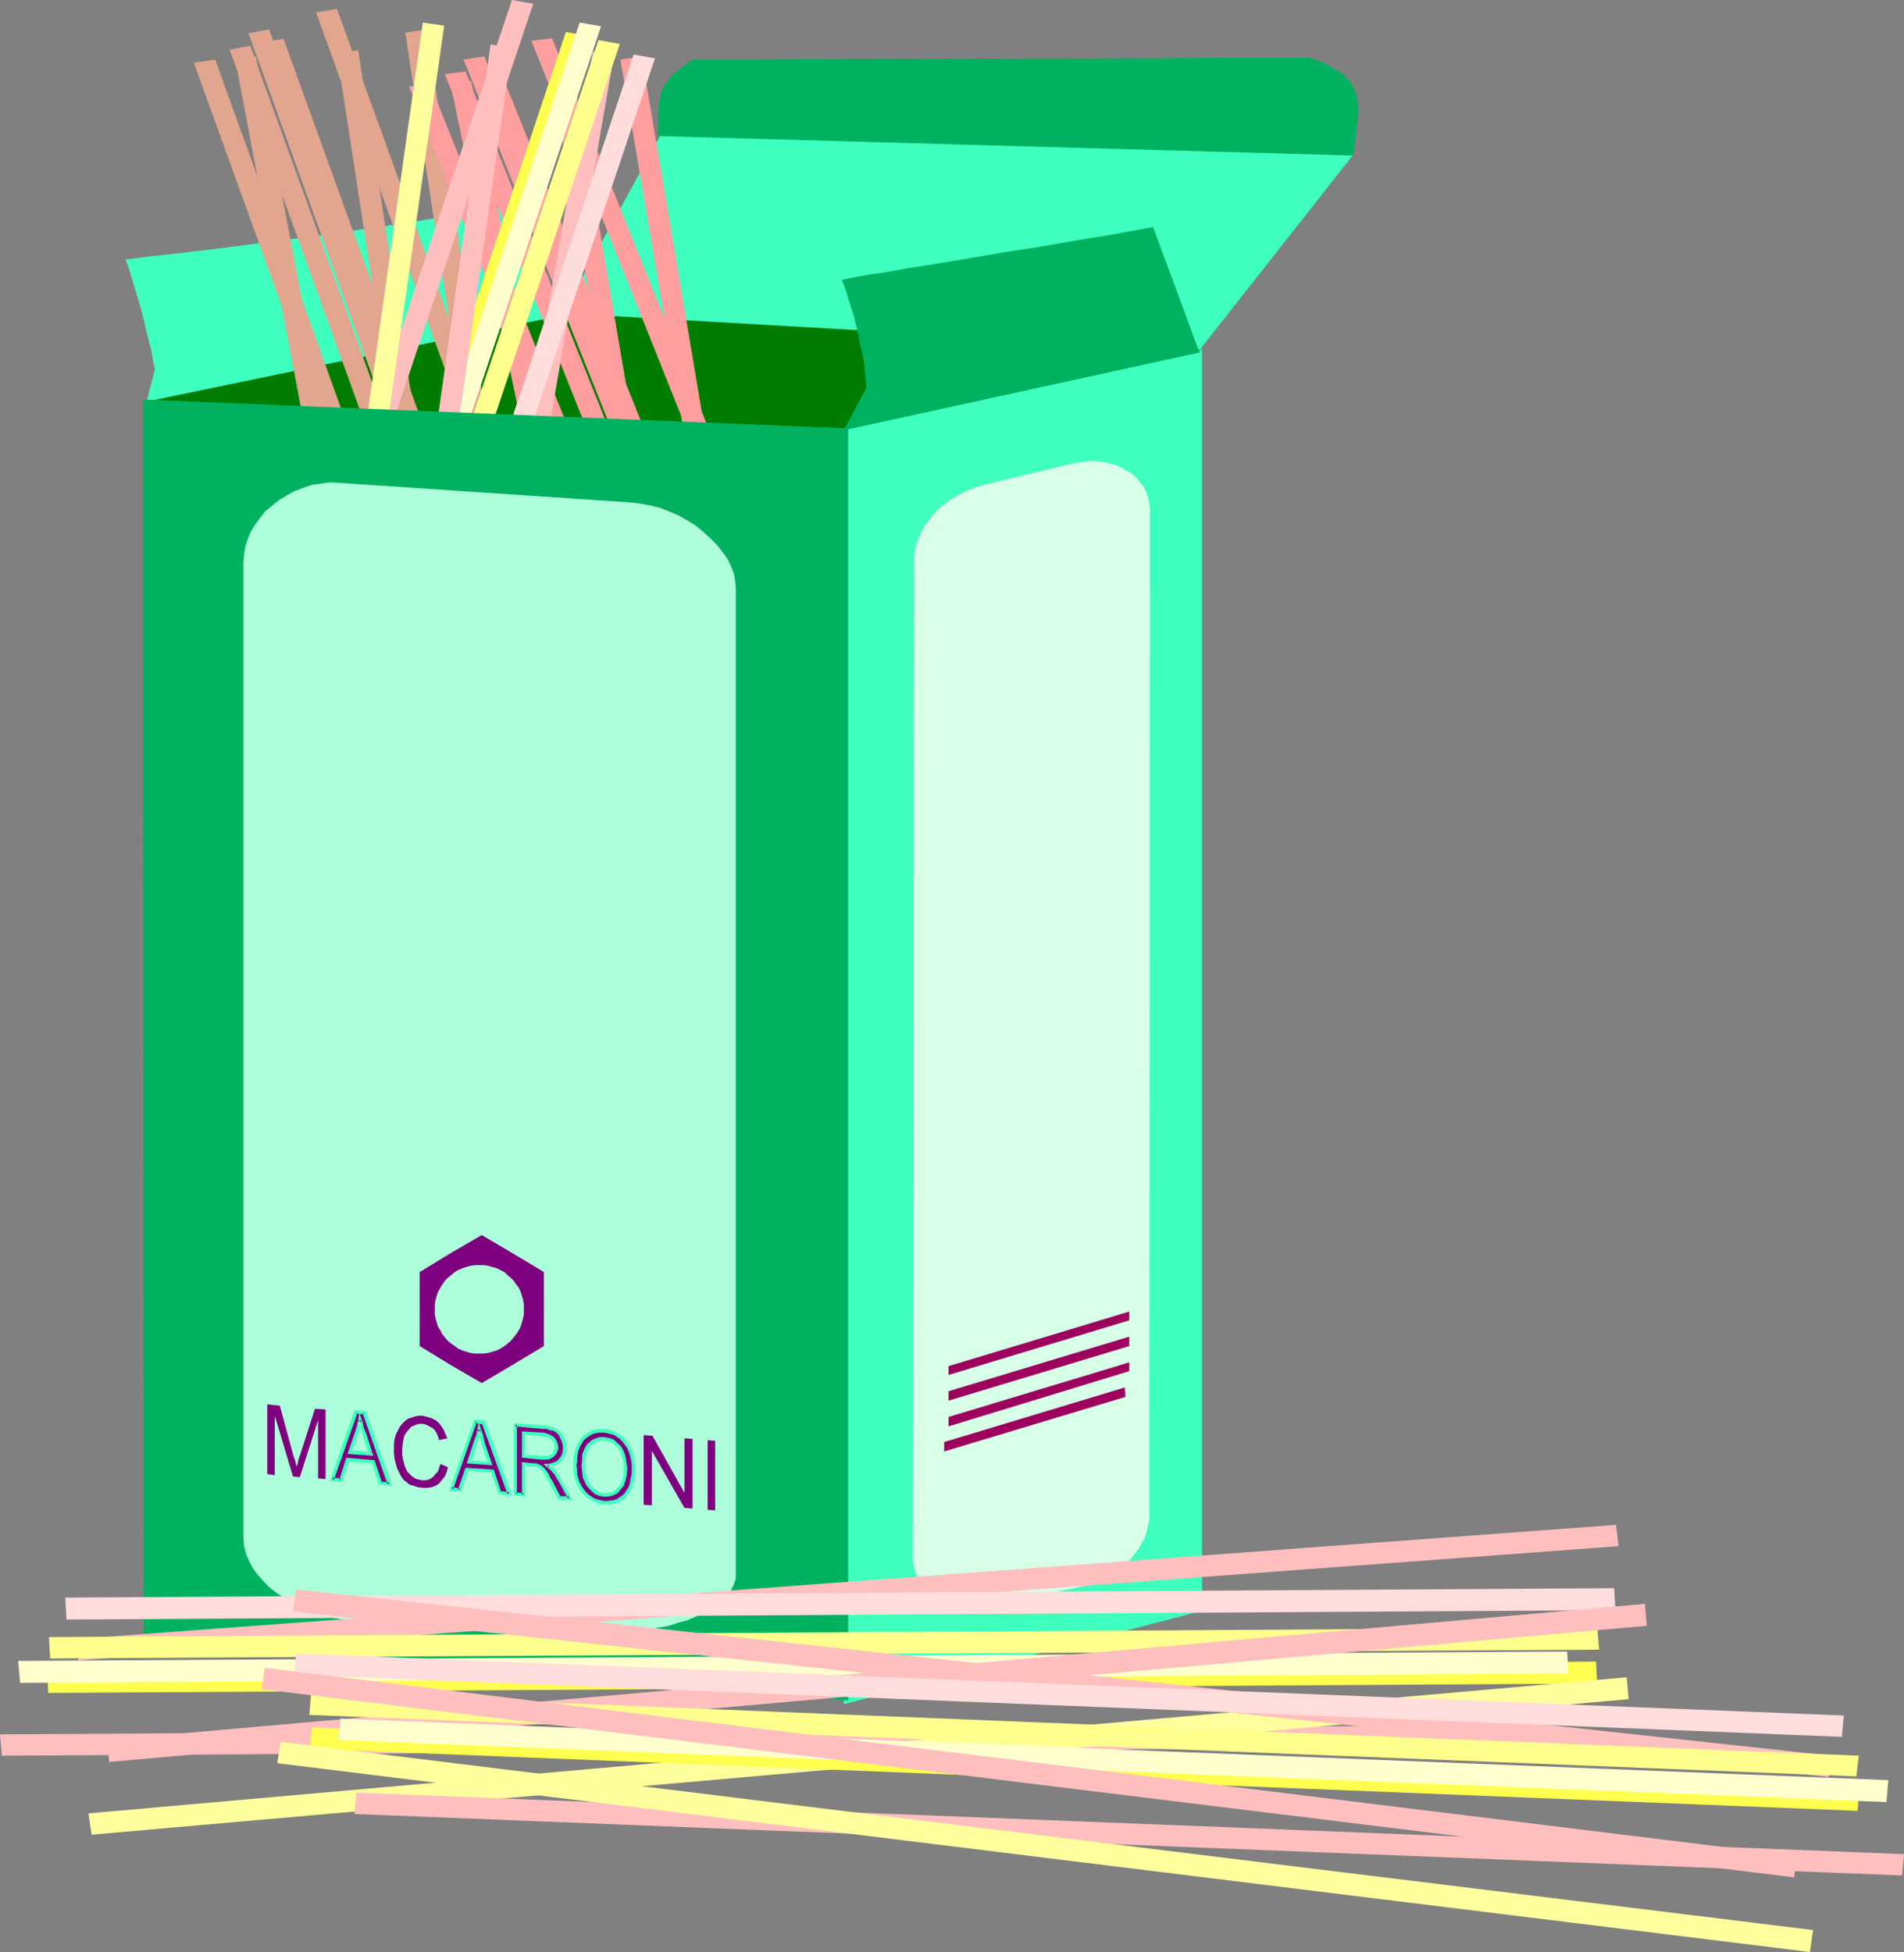 <?xml version="1.0" encoding="UTF-8" standalone="no"?>
<svg
   version="1.0"
   width="129.766mm"
   height="133.036mm"
   id="svg71"
   sodipodi:docname="Pasta - Macaroni.wmf"
   xmlns:inkscape="http://www.inkscape.org/namespaces/inkscape"
   xmlns:sodipodi="http://sodipodi.sourceforge.net/DTD/sodipodi-0.dtd"
   xmlns="http://www.w3.org/2000/svg"
   xmlns:svg="http://www.w3.org/2000/svg">
  <rect width="100%" height="100%" fill="#808080" stroke="none"/>
  <sodipodi:namedview
     id="namedview71"
     pagecolor="#ffffff"
     bordercolor="#000000"
     borderopacity="0.25"
     inkscape:showpageshadow="2"
     inkscape:pageopacity="0.0"
     inkscape:pagecheckerboard="0"
     inkscape:deskcolor="#d1d1d1"
     inkscape:document-units="mm" />
  <defs
     id="defs1">
    <pattern
       id="WMFhbasepattern"
       patternUnits="userSpaceOnUse"
       width="6"
       height="6"
       x="0"
       y="0" />
  </defs>
  <path
     style="fill:#3fffbf;fill-opacity:1;fill-rule:evenodd;stroke:none"
     d="m 144.793,82.079 -15.675,-28.598 -5.656,0.969 -5.656,0.969 -5.818,0.808 -5.979,0.969 -12.12,1.777 -12.282,1.777 -25.048,3.231 -12.282,1.454 -5.979,0.646 -5.979,0.808 0.485,1.131 0.485,1.454 0.485,1.616 0.485,1.616 1.131,3.716 1.131,3.878 0.97,4.039 0.97,4.039 0.485,1.777 0.323,1.777 0.323,1.777 0.323,1.454 -2.262,8.725 z"
     id="path1" />
  <path
     style="fill:#00b260;fill-opacity:1;fill-rule:evenodd;stroke:none"
     d="m 348.409,40.555 0.485,-2.908 0.323,-2.585 0.323,-2.262 0.162,-2.262 0.162,-1.939 -0.162,-1.777 -0.162,-1.777 -0.485,-1.454 -0.485,-1.293 -0.808,-1.293 -1.131,-1.131 -1.293,-1.131 -1.616,-0.969 -1.939,-1.131 -2.101,-0.969 -2.586,-0.808 h -20.038 l -19.877,0.162 -78.861,0.162 -19.715,0.162 H 178.406 l -1.454,0.969 -1.454,1.131 -1.131,0.969 -1.131,0.808 -0.808,0.969 -0.808,1.131 -0.646,0.969 -0.485,0.969 -0.323,1.131 -0.323,1.293 -0.162,1.293 -0.162,1.454 v 1.616 3.555 1.939 z"
     id="path2" />
  <path
     style="fill:#3fffbf;fill-opacity:1;fill-rule:evenodd;stroke:none"
     d="m 308.979,90.157 39.43,-50.087 -178.406,-5.009 -26.987,49.118 z"
     id="path3" />
  <path
     style="fill:#3fffbf;fill-opacity:1;fill-rule:evenodd;stroke:none"
     d="m 218.321,105.83 91.304,-15.996 V 414.917 l -92.273,24.074 z"
     id="path4" />
  <path
     style="fill:#007c00;fill-opacity:1;fill-rule:evenodd;stroke:none"
     d="m 146.894,80.786 162.731,9.371 -92.273,20.196 -180.184,-6.786 z"
     id="path5" />
  <path
     style="fill:#e2a58e;fill-opacity:1;fill-rule:evenodd;stroke:none"
     d="M 60.6,15.349 90.819,175.629 96.152,174.821 65.933,14.541 Z"
     id="path6" />
  <path
     style="fill:#e2a58e;fill-opacity:1;fill-rule:evenodd;stroke:none"
     d="M 49.934,16.157 106.333,172.397 111.827,171.589 55.429,15.349 Z"
     id="path7" />
  <path
     style="fill:#e2a58e;fill-opacity:1;fill-rule:evenodd;stroke:none"
     d="m 67.387,10.825 56.56,156.24 5.494,-0.969 -56.398,-156.078 z"
     id="path8" />
  <path
     style="fill:#e2a58e;fill-opacity:1;fill-rule:evenodd;stroke:none"
     d="M 59.146,12.764 115.544,168.843 121.038,168.035 64.478,11.795 Z"
     id="path9" />
  <path
     style="fill:#e2a58e;fill-opacity:1;fill-rule:evenodd;stroke:none"
     d="M 63.994,8.563 120.392,164.642 125.725,163.834 69.326,7.594 Z"
     id="path10" />
  <path
     style="fill:#e2a58e;fill-opacity:1;fill-rule:evenodd;stroke:none"
     d="M 81.446,3.231 137.845,159.472 143.339,158.502 86.779,2.262 Z"
     id="path11" />
  <path
     style="fill:#e2a58e;fill-opacity:1;fill-rule:evenodd;stroke:none"
     d="m 86.779,13.734 24.725,160.926 5.494,-0.808 L 92.273,12.926 Z"
     id="path12" />
  <path
     style="fill:#e2a58e;fill-opacity:1;fill-rule:evenodd;stroke:none"
     d="m 104.393,8.402 24.725,161.087 5.333,-0.808 L 109.888,7.594 Z"
     id="path13" />
  <path
     style="fill:#ff9e9e;fill-opacity:1;fill-rule:evenodd;stroke:none"
     d="m 116.029,21.489 30.058,144.607 5.494,-0.485 -30.219,-144.768 z"
     id="path14" />
  <path
     style="fill:#ff9e9e;fill-opacity:1;fill-rule:evenodd;stroke:none"
     d="m 105.363,22.297 56.56,141.052 5.494,-0.808 -56.722,-141.052 z"
     id="path15" />
  <path
     style="fill:#ff9e9e;fill-opacity:1;fill-rule:evenodd;stroke:none"
     d="m 122.977,17.45 56.398,141.052 5.494,-0.808 -56.56,-140.891 z"
     id="path16" />
  <path
     style="fill:#ff9e9e;fill-opacity:1;fill-rule:evenodd;stroke:none"
     d="M 114.574,19.065 170.973,160.118 176.467,159.31 119.907,18.419 Z"
     id="path17" />
  <path
     style="fill:#ff9e9e;fill-opacity:1;fill-rule:evenodd;stroke:none"
     d="M 119.422,15.349 175.821,156.402 181.153,155.594 124.755,14.541 Z"
     id="path18" />
  <path
     style="fill:#ff9e9e;fill-opacity:1;fill-rule:evenodd;stroke:none"
     d="m 136.875,10.502 56.398,141.214 5.494,-0.808 L 142.208,9.856 Z"
     id="path19" />
  <path
     style="fill:#ff9e9e;fill-opacity:1;fill-rule:evenodd;stroke:none"
     d="m 142.208,20.035 24.725,145.415 5.494,-0.646 -24.725,-145.576 z"
     id="path20" />
  <path
     style="fill:#ff9e9e;fill-opacity:1;fill-rule:evenodd;stroke:none"
     d="m 159.822,15.349 24.725,145.253 5.333,-0.646 -24.563,-145.415 z"
     id="path21" />
  <path
     style="fill:#ffbfbf;fill-opacity:1;fill-rule:evenodd;stroke:none"
     d="m 158.206,14.057 -30.219,173.044 -5.333,-0.808 30.058,-173.044 z"
     id="path22" />
  <path
     style="fill:#ffdddd;fill-opacity:1;fill-rule:evenodd;stroke:none"
     d="M 168.71,15.026 112.15,183.546 106.817,182.738 163.216,14.057 Z"
     id="path23" />
  <path
     style="fill:#ffff4f;fill-opacity:1;fill-rule:evenodd;stroke:none"
     d="M 151.257,9.21 94.697,178.052 89.365,177.083 145.763,8.24 Z"
     id="path24" />
  <path
     style="fill:#ffff8e;fill-opacity:1;fill-rule:evenodd;stroke:none"
     d="M 159.661,11.31 103.101,179.83 97.768,178.86 154.166,10.341 Z"
     id="path25" />
  <path
     style="fill:#ffffce;fill-opacity:1;fill-rule:evenodd;stroke:none"
     d="M 154.813,6.786 98.414,175.306 92.92,174.336 149.318,5.817 Z"
     id="path26" />
  <path
     style="fill:#ffbfbf;fill-opacity:1;fill-rule:evenodd;stroke:none"
     d="M 137.36,0.969 80.8,169.651 75.306,168.681 131.865,0 Z"
     id="path27" />
  <path
     style="fill:#ffbfbf;fill-opacity:1;fill-rule:evenodd;stroke:none"
     d="m 131.865,12.279 -24.725,173.851 -5.333,-0.808 24.563,-173.851 z"
     id="path28" />
  <path
     style="fill:#ffff9e;fill-opacity:1;fill-rule:evenodd;stroke:none"
     d="M 114.413,6.624 89.688,180.476 84.355,179.668 108.918,5.817 Z"
     id="path29" />
  <path
     style="fill:#00b260;fill-opacity:1;fill-rule:evenodd;stroke:none"
     d="m 36.845,102.921 181.638,7.432 V 438.022 L 37.006,422.672 Z"
     id="path30" />
  <path
     style="fill:#d8ffe8;fill-opacity:1;fill-rule:evenodd;stroke:none"
     d="m 253.389,124.895 22.786,-5.493 1.939,-0.323 1.939,-0.323 h 1.939 l 1.778,0.162 1.616,0.323 1.778,0.485 1.616,0.646 1.293,0.808 1.454,0.808 1.131,0.969 0.97,1.293 0.97,1.131 0.646,1.293 0.485,1.454 0.323,1.616 0.162,1.454 -0.162,258.677 v 1.454 l -0.323,1.616 -0.323,1.454 -0.485,1.616 -0.808,1.454 -0.808,1.454 -0.97,1.293 -1.131,1.454 -1.293,1.131 -1.454,1.131 -1.454,1.131 -1.616,0.969 -1.616,0.969 -1.778,0.646 -1.939,0.646 -1.939,0.485 v 0 l -21.008,4.362 -1.939,0.323 -2.101,0.162 h -1.939 l -1.939,-0.162 -1.939,-0.323 -1.778,-0.323 -1.778,-0.646 -1.454,-0.646 -1.616,-0.808 -1.293,-0.969 -1.131,-0.969 -1.131,-1.131 -0.808,-1.293 -0.485,-1.454 -0.485,-1.454 -0.162,-1.616 0.323,-257.223 v -1.616 l 0.323,-1.616 0.323,-1.616 0.646,-1.454 0.646,-1.454 0.808,-1.454 1.131,-1.454 0.97,-1.293 1.293,-1.454 1.454,-1.131 1.454,-1.131 1.616,-0.969 1.616,-0.969 1.778,-0.808 1.778,-0.646 z"
     id="path31" />
  <path
     style="fill:#adffdb;fill-opacity:1;fill-rule:evenodd;stroke:none"
     d="m 87.749,124.41 74.659,5.009 2.586,0.323 2.586,0.485 2.586,0.646 2.424,0.969 2.262,0.969 2.262,1.293 2.101,1.293 1.939,1.616 1.778,1.616 1.616,1.616 1.454,1.777 1.293,1.777 0.97,1.939 0.808,2.1 0.323,1.939 0.162,1.939 v 253.83 0.808 l -0.162,0.808 -0.646,1.616 -0.808,1.454 -1.293,1.293 -1.454,1.454 -1.616,1.131 -1.939,1.131 -2.262,1.131 -2.262,0.969 -2.424,0.646 -2.424,0.808 -2.747,0.485 -2.586,0.485 -2.586,0.323 h -2.747 -2.424 l -68.357,-2.747 -2.586,-0.162 -2.586,-0.485 -2.586,-0.485 -2.424,-0.969 -2.424,-0.969 -2.262,-0.969 -2.262,-1.293 -2.101,-1.454 -1.939,-1.454 -1.616,-1.616 -1.616,-1.777 -1.293,-1.777 -0.97,-1.777 -0.808,-1.939 -0.485,-1.939 -0.162,-1.939 V 144.768 l 0.162,-1.939 0.323,-2.1 0.646,-1.939 0.808,-1.939 1.131,-1.777 1.293,-1.777 1.293,-1.616 1.778,-1.454 1.778,-1.454 1.939,-1.131 1.939,-1.131 2.262,-0.808 2.262,-0.808 2.424,-0.323 2.424,-0.323 z"
     id="path32" />
  <path
     style="fill:#ffbfbf;fill-opacity:1;fill-rule:evenodd;stroke:none"
     d="m 19.715,422.187 396.566,-29.406 0.646,5.493 -396.728,29.406 z"
     id="path33" />
  <path
     style="fill:#ffdddd;fill-opacity:1;fill-rule:evenodd;stroke:none"
     d="m 16.806,411.524 398.99,-2.424 0.323,5.655 -398.99,2.424 z"
     id="path34" />
  <path
     style="fill:#ffff4f;fill-opacity:1;fill-rule:evenodd;stroke:none"
     d="m 12.12,430.428 398.99,-2.424 0.323,5.655 -398.99,2.424 z"
     id="path35" />
  <path
     style="fill:#ffff8e;fill-opacity:1;fill-rule:evenodd;stroke:none"
     d="m 12.605,421.703 398.828,-2.424 0.485,5.655 -398.99,2.262 z"
     id="path36" />
  <path
     style="fill:#ffffce;fill-opacity:1;fill-rule:evenodd;stroke:none"
     d="m 4.686,427.842 398.99,-2.424 0.323,5.655 -398.828,2.424 z"
     id="path37" />
  <path
     style="fill:#ffbfbf;fill-opacity:1;fill-rule:evenodd;stroke:none"
     d="m 0,446.746 398.99,-2.424 0.485,5.655 -398.99,2.262 z"
     id="path38" />
  <path
     style="fill:#ffbfbf;fill-opacity:1;fill-rule:evenodd;stroke:none"
     d="m 27.634,448.201 396.081,-35.061 0.485,5.655 -396.081,35.061 z"
     id="path39" />
  <path
     style="fill:#ffff9e;fill-opacity:1;fill-rule:evenodd;stroke:none"
     d="m 22.786,467.104 396.243,-35.061 0.485,5.655 -395.92,34.9 z"
     id="path40" />
  <path
     style="fill:#ffbfbf;fill-opacity:1;fill-rule:evenodd;stroke:none"
     d="M 471.71,452.24 76.275,409.423 l -0.808,5.655 395.596,42.655 z"
     id="path41" />
  <path
     style="fill:#ffdddd;fill-opacity:1;fill-rule:evenodd;stroke:none"
     d="m 474.942,441.899 -398.667,-15.996 -0.485,5.493 398.667,15.996 z"
     id="path42" />
  <path
     style="fill:#ffff4f;fill-opacity:1;fill-rule:evenodd;stroke:none"
     d="M 478.982,460.803 80.315,444.969 79.83,450.463 478.497,466.458 Z"
     id="path43" />
  <path
     style="fill:#ffff8e;fill-opacity:1;fill-rule:evenodd;stroke:none"
     d="M 478.82,452.24 80.154,436.083 79.669,441.738 478.174,457.572 Z"
     id="path44" />
  <path
     style="fill:#ffffce;fill-opacity:1;fill-rule:evenodd;stroke:none"
     d="M 486.415,458.541 87.749,442.707 87.102,448.201 485.931,464.196 Z"
     id="path45" />
  <path
     style="fill:#ffbfbf;fill-opacity:1;fill-rule:evenodd;stroke:none"
     d="M 490.455,477.607 91.789,461.773 91.304,467.266 489.971,483.1 Z"
     id="path46" />
  <path
     style="fill:#ffbfbf;fill-opacity:1;fill-rule:evenodd;stroke:none"
     d="M 462.822,478.091 68.195,429.62 67.387,435.113 462.175,483.585 Z"
     id="path47" />
  <path
     style="fill:#ffff9e;fill-opacity:1;fill-rule:evenodd;stroke:none"
     d="M 467.023,497.157 72.235,448.685 71.427,454.179 466.215,502.812 Z"
     id="path48" />
  <path
     style="fill:#7f007f;fill-opacity:1;fill-rule:evenodd;stroke:none"
     d="m 68.842,379.694 v -17.934 l 3.232,0.323 3.555,13.087 0.323,0.808 0.162,0.646 0.162,0.646 0.162,0.485 0.162,-0.485 0.162,-0.646 0.162,-0.808 0.323,-0.808 3.878,-12.118 2.747,0.162 v 17.934 l -1.939,-0.162 v -15.026 l -4.686,14.703 -1.778,-0.162 -4.686,-15.672 v 15.349 z"
     id="path49" />
  <path
     style="fill:#7f007f;fill-opacity:1;fill-rule:evenodd;stroke:none"
     d="m 90.173,374.039 5.333,0.485 -1.616,-5.009 -0.323,-1.131 -0.323,-0.969 -0.323,-0.969 -0.323,-0.808 -0.323,1.777 -0.323,1.616 z m -4.686,7.109 6.141,-17.45 2.262,0.162 6.464,18.419 -2.424,-0.162 -1.778,-5.655 -6.626,-0.485 -1.778,5.332 z"
     id="path50" />
  <path
     style="fill:#3fffbf;fill-opacity:1;fill-rule:evenodd;stroke:none"
     d="m 89.526,374.524 6.626,0.485 -1.778,-5.655 -0.485,-1.131 -0.323,-0.969 -0.162,-0.969 -0.808,-2.262 -0.646,3.231 v 0 l -0.485,1.616 -1.939,5.655 0.97,-0.323 1.778,-5.009 0.485,-1.616 v -0.162 l 0.323,-1.616 h -0.808 l 0.162,0.808 0.323,0.969 0.323,0.969 0.323,1.131 1.616,5.009 0.646,-0.646 -5.494,-0.485 0.323,0.646 z"
     id="path51" />
  <path
     style="fill:#3fffbf;fill-opacity:1;fill-rule:evenodd;stroke:none"
     d="m 85.648,380.663 0.323,0.646 6.141,-17.45 -0.485,0.323 2.101,0.162 -0.323,-0.323 6.464,18.419 0.646,-0.485 -2.424,-0.323 0.323,0.323 -1.939,-5.817 -7.272,-0.646 -1.778,5.655 0.485,-0.323 -2.262,-0.162 -0.646,0.808 3.07,0.323 1.939,-5.655 -0.485,0.323 6.464,0.485 -0.323,-0.323 1.939,5.817 3.394,0.323 -6.787,-19.227 -2.909,-0.323 -6.302,18.258 z"
     id="path52" />
  <path
     style="fill:#7f007f;fill-opacity:1;fill-rule:evenodd;stroke:none"
     d="m 113.443,377.109 1.939,0.808 -0.323,1.293 -0.485,1.131 -0.808,0.969 -0.646,0.808 -0.97,0.646 -0.97,0.323 -1.131,0.162 h -1.131 l -1.293,-0.162 -0.97,-0.323 -1.131,-0.323 -0.808,-0.646 -0.808,-0.646 -0.646,-0.969 -0.485,-0.969 -0.485,-0.969 -0.323,-1.131 -0.323,-1.293 -0.162,-1.293 v -1.131 -1.454 l 0.162,-1.293 0.323,-1.131 0.485,-0.969 0.485,-0.969 0.646,-0.808 0.646,-0.646 0.808,-0.646 0.97,-0.323 0.97,-0.323 0.97,-0.162 h 0.97 l 1.131,0.323 1.131,0.323 0.97,0.485 0.808,0.646 0.646,0.808 0.646,0.969 0.485,1.131 0.485,1.131 -2.101,0.485 -0.323,-0.969 -0.323,-0.808 -0.485,-0.808 -0.485,-0.485 -0.646,-0.323 -0.485,-0.323 -0.808,-0.323 -0.646,-0.162 h -0.97 l -0.646,0.162 -0.808,0.323 -0.646,0.323 -0.97,1.131 -0.485,0.646 -0.323,0.646 -0.323,1.777 -0.162,1.777 v 0.969 l 0.162,1.131 0.485,1.939 0.646,1.454 0.646,0.646 0.485,0.485 0.646,0.485 0.646,0.323 0.646,0.162 0.808,0.162 h 0.808 l 0.808,-0.162 0.646,-0.323 0.646,-0.485 0.485,-0.646 0.646,-0.646 0.323,-0.969 z"
     id="path53" />
  <path
     style="fill:#7f007f;fill-opacity:1;fill-rule:evenodd;stroke:none"
     d="m 120.877,376.624 5.333,0.323 -1.778,-5.009 -0.485,-2.1 -0.323,-0.969 -0.162,-0.808 -0.323,1.777 -0.646,1.616 z m -4.686,6.948 6.141,-17.45 2.262,0.323 6.626,18.419 -2.424,-0.323 -1.939,-5.493 -6.626,-0.485 -1.778,5.17 z"
     id="path54" />
  <path
     style="fill:#3fffbf;fill-opacity:1;fill-rule:evenodd;stroke:none"
     d="m 120.23,376.947 6.626,0.485 -1.939,-5.655 -0.485,-2.1 -0.323,-0.969 -0.808,-2.262 -0.646,3.393 v -0.162 l -0.646,1.777 -1.778,5.493 1.131,-0.323 1.616,-5.009 0.485,-1.616 v 0 l 0.323,-1.777 h -0.808 l 0.323,0.808 0.162,0.969 0.646,2.1 1.616,5.009 0.646,-0.485 -5.494,-0.485 0.485,0.485 z"
     id="path55" />
  <path
     style="fill:#3fffbf;fill-opacity:1;fill-rule:evenodd;stroke:none"
     d="m 116.352,383.087 0.323,0.646 6.141,-17.45 -0.485,0.323 2.101,0.323 -0.323,-0.323 6.626,18.258 0.485,-0.485 -2.424,-0.323 0.323,0.323 -1.939,-5.817 -7.272,-0.485 -1.939,5.655 0.646,-0.323 -2.262,-0.323 -0.646,0.969 3.07,0.162 1.939,-5.655 -0.485,0.323 6.464,0.485 -0.323,-0.323 2.101,5.817 3.394,0.485 -6.949,-19.389 -2.747,-0.323 -6.464,18.419 z"
     id="path56" />
  <path
     style="fill:#7f007f;fill-opacity:1;fill-rule:evenodd;stroke:none"
     d="m 134.936,375.17 4.363,0.323 h 1.454 l 0.808,-0.162 0.485,-0.162 0.323,-0.162 0.485,-0.646 0.323,-0.808 0.162,-0.808 -0.162,-0.646 v -0.485 l -0.323,-0.485 -0.323,-0.485 -0.646,-0.485 -0.485,-0.162 -0.646,-0.323 -0.97,-0.162 -4.848,-0.485 z m -2.262,9.694 v -17.934 l 7.11,0.646 0.97,0.162 0.97,0.162 0.646,0.162 0.646,0.323 0.485,0.323 0.485,0.323 0.323,0.485 0.485,0.646 0.485,1.293 0.162,0.808 v 0.646 0.969 l -0.162,0.808 -0.485,0.808 -0.485,0.646 -0.485,0.485 -0.808,0.323 -0.97,0.323 -0.97,0.162 1.131,0.969 0.97,1.131 0.808,1.454 2.747,5.009 -2.586,-0.162 -2.101,-3.878 -0.485,-0.808 -0.323,-0.808 -0.485,-0.485 -0.323,-0.485 -0.485,-0.808 -0.485,-0.485 -0.97,-0.485 -0.485,-0.162 -0.646,-0.162 -2.424,-0.162 v 7.917 z"
     id="path57" />
  <path
     style="fill:#3fffbf;fill-opacity:1;fill-rule:evenodd;stroke:none"
     d="m 134.451,375.493 4.848,0.485 h 1.454 l 0.97,-0.162 v 0 l 0.485,-0.323 0.323,-0.162 0.646,-0.646 0.485,-0.969 0.162,-0.969 -0.162,-0.646 v 0 l -0.162,-0.646 -0.323,-0.646 -0.323,-0.485 -0.646,-0.485 -0.646,-0.323 v 0 l -0.808,-0.323 -0.808,-0.162 -5.494,-0.323 v 6.786 l 0.808,-0.323 v -6.14 l -0.485,0.485 5.01,0.485 0.808,0.162 v 0 l 0.646,0.162 v 0 l 0.485,0.162 h -0.162 l 0.646,0.485 0.323,0.485 v -0.162 l 0.162,0.485 v 0 l 0.162,0.485 v 0 0.485 0 l -0.162,0.808 v -0.162 l -0.323,0.808 0.162,-0.162 -0.485,0.646 v -0.162 l -0.323,0.323 0.162,-0.162 -0.323,0.162 v 0 l -0.97,0.162 h 0.162 -1.454 0.162 l -4.525,-0.323 0.323,0.485 z"
     id="path58" />
  <path
     style="fill:#3fffbf;fill-opacity:1;fill-rule:evenodd;stroke:none"
     d="m 132.835,384.38 0.323,0.485 v -17.934 l -0.485,0.485 7.11,0.646 h 0.97 l 0.808,0.323 v 0 l 0.646,0.162 v -0.162 l 0.646,0.323 v 0 l 0.485,0.323 h -0.162 l 0.485,0.323 0.485,0.485 h -0.162 l 0.323,0.646 v -0.162 l 0.485,1.293 v 0 l 0.162,0.646 v 0.808 -0.162 0.808 0 l -0.162,0.808 v 0 l -0.323,0.646 v 0 l -0.485,0.646 v 0 l -0.485,0.485 v 0 l -0.646,0.323 v 0 l -0.97,0.323 h 0.162 l -2.101,0.162 2.101,1.777 -0.162,-0.162 0.97,1.131 0.808,1.454 v -0.162 l 2.747,5.009 0.485,-0.646 -2.747,-0.162 0.323,0.323 -2.101,-4.039 v 0 l -0.485,-0.808 v 0.162 l -0.323,-0.808 v 0 l -0.323,-0.646 -0.323,-0.485 -0.646,-0.808 -0.646,-0.646 -0.97,-0.485 -0.485,-0.162 h -0.162 -0.646 l -2.909,-0.323 v 8.402 l 0.485,-0.323 -2.101,-0.323 -0.485,0.808 2.909,0.323 v -8.402 l -0.485,0.485 2.424,0.162 0.808,0.162 h -0.162 0.485 v 0 l 0.808,0.485 v 0 l 0.485,0.485 v 0 l 0.485,0.646 0.323,0.485 0.323,0.646 v 0 l 0.485,0.646 v 0 l 0.323,0.808 v 0 l 2.262,4.201 3.717,0.162 -3.232,-5.655 v -0.162 l -0.808,-1.293 -0.97,-1.293 -1.293,-0.969 -0.162,0.808 1.131,-0.162 0.97,-0.323 v 0 l 0.808,-0.485 0.646,-0.646 v 0 l 0.646,-0.646 0.323,-0.808 0.323,-0.969 v 0 -0.808 -0.162 -0.808 l -0.162,-0.646 -0.646,-1.454 -0.323,-0.646 -0.162,-0.162 -0.323,-0.485 -0.485,-0.323 -0.646,-0.485 -0.646,-0.162 v -0.162 l -0.646,-0.162 h -0.162 l -0.808,-0.162 -1.131,-0.162 -7.434,-0.485 v 18.581 z"
     id="path59" />
  <path
     style="fill:#7f007f;fill-opacity:1;fill-rule:evenodd;stroke:none"
     d="m 150.288,377.594 0.162,1.616 0.162,1.454 0.485,1.131 0.646,0.969 0.97,0.969 0.808,0.646 0.97,0.485 1.131,0.162 h 1.131 l 0.97,-0.323 0.97,-0.485 0.808,-0.808 0.808,-0.969 0.323,-1.131 0.323,-1.454 0.162,-1.616 -0.162,-0.969 v -1.131 l -0.323,-0.969 -0.323,-0.808 -0.323,-0.808 -0.323,-0.646 -0.485,-0.646 -0.646,-0.485 -0.646,-0.485 -0.808,-0.323 -0.646,-0.162 -0.808,-0.162 h -0.97 l -1.131,0.162 -0.808,0.485 -0.808,0.808 -0.485,0.323 -0.323,0.646 -0.162,0.485 -0.323,0.646 -0.162,0.808 v 0.808 z m -2.262,-0.162 0.162,-1.131 v -0.969 l 0.485,-1.777 0.646,-1.616 0.808,-1.293 0.646,-0.646 0.485,-0.323 0.646,-0.485 0.808,-0.323 0.485,-0.162 0.808,-0.162 h 1.616 l 1.131,0.162 0.97,0.323 0.97,0.323 0.97,0.646 0.808,0.808 0.646,0.808 0.646,0.969 0.485,0.969 0.485,1.131 0.323,1.293 v 1.131 l 0.162,1.454 -0.162,1.131 -0.162,1.293 -0.162,1.131 -0.485,1.131 -0.485,0.969 -0.646,0.808 -0.808,0.808 -0.808,0.485 -0.808,0.485 -0.97,0.162 -1.131,0.162 h -0.97 l -0.97,-0.162 -1.131,-0.323 -0.97,-0.485 -0.97,-0.646 -0.808,-0.646 -0.646,-0.808 -0.646,-0.969 -0.485,-1.131 -0.485,-0.969 -0.162,-1.293 -0.162,-1.131 z"
     id="path60" />
  <path
     style="fill:#3fffbf;fill-opacity:1;fill-rule:evenodd;stroke:none"
     d="m 149.803,377.594 v 0.162 l 0.162,1.454 0.162,1.454 0.646,1.293 v 0.162 l 0.646,0.969 0.97,0.969 v 0 l 0.808,0.808 1.293,0.485 1.131,0.162 h 1.131 l 1.131,-0.323 1.131,-0.485 0.808,-0.969 0.808,-0.969 0.485,-1.293 0.323,-1.454 0.162,-1.777 -0.162,-0.969 v -0.162 l -0.162,-0.969 v 0 l -0.162,-0.969 -0.323,-0.969 v 0 l -0.323,-0.808 -0.485,-0.808 v 0 l -0.646,-0.646 -0.646,-0.485 v -0.162 l -0.646,-0.485 -0.808,-0.323 v 0 l -0.646,-0.162 h -0.162 l -0.646,-0.162 h -1.293 l -0.97,0.323 -1.131,0.485 -0.808,0.808 -0.485,0.323 v 0.162 l -0.323,0.485 v 0 l -0.323,0.646 -0.162,0.646 h -0.162 l -0.162,0.808 v 0 0.969 0 l -0.162,1.777 h 0.97 v -1.777 0 l 0.162,-0.808 v 0.162 l 0.162,-0.808 v 0 l 0.162,-0.646 0.323,-0.485 v 0 l 0.323,-0.485 h -0.162 l 0.485,-0.323 0.808,-0.808 -0.162,0.162 0.97,-0.485 h -0.162 l 1.131,-0.162 h -0.162 0.97 v 0 h 0.646 v 0 l 0.646,0.323 v -0.162 l 0.646,0.323 v 0 l 0.646,0.485 v 0 l 0.646,0.485 v -0.162 l 0.485,0.646 h -0.162 l 0.485,0.808 v -0.162 l 0.323,0.808 v 0 l 0.162,0.808 0.323,0.969 v 0 l 0.162,0.969 v 0 0.969 1.616 -0.162 l -0.323,1.454 -0.485,1.293 v -0.162 l -0.646,0.969 v -0.162 l -0.808,0.808 h 0.162 l -0.97,0.485 v 0 l -0.97,0.162 h 0.162 l -1.131,0.162 h 0.162 l -1.131,-0.323 0.162,0.162 -1.131,-0.485 h 0.162 l -0.97,-0.646 h 0.162 l -0.97,-0.969 0.162,0.162 -0.646,-0.969 v 0 l -0.485,-1.293 v 0.162 l -0.323,-1.454 v -1.454 0 z"
     id="path61" />
  <path
     style="fill:#3fffbf;fill-opacity:1;fill-rule:evenodd;stroke:none"
     d="m 148.51,377.432 0.162,-1.131 v -0.969 0.162 l 0.323,-1.939 v 0.162 l 0.646,-1.616 v 0.162 l 0.808,-1.454 v 0.162 l 0.646,-0.646 -0.162,0.162 0.646,-0.485 0.646,-0.323 h -0.162 l 0.808,-0.323 h -0.162 l 0.646,-0.162 0.808,-0.162 h -0.162 1.616 v 0 l 0.97,0.162 v 0 l 0.97,0.323 v -0.162 l 0.97,0.485 v 0 l 0.808,0.646 v -0.162 l 0.808,0.808 -0.162,-0.162 0.808,0.969 0.646,0.969 v -0.162 l 0.485,1.131 v -0.162 l 0.323,1.131 0.323,1.293 v -0.162 l 0.162,1.293 v -0.162 1.454 1.131 0 l -0.323,1.293 v 0 l -0.162,1.131 -0.323,0.969 v 0 l -0.646,0.969 -0.485,0.808 v -0.162 l -0.808,0.808 0.162,-0.162 -0.808,0.485 v 0 l -0.808,0.485 v 0 l -0.97,0.162 v 0 l -0.97,0.162 v 0 h -0.97 0.162 l -1.131,-0.162 h 0.162 l -1.131,-0.323 v 0 l -0.97,-0.323 h 0.162 l -0.97,-0.646 v 0 l -0.808,-0.646 -0.646,-0.808 v 0 l -0.646,-0.969 v 0 l -0.485,-0.969 v 0.162 l -0.323,-1.131 -0.323,-1.131 v 0 -1.131 0 l -0.162,-1.131 h -0.808 v 1.131 0.162 l 0.162,1.131 v 0 l 0.162,1.131 0.485,1.131 v 0 l 0.485,1.131 v 0 l 0.646,0.969 0.162,0.162 0.646,0.808 0.808,0.646 h 0.162 l 0.97,0.646 v 0 l 0.97,0.485 v 0.162 l 1.131,0.323 v 0 h 1.131 v 0 l 0.97,0.162 1.131,-0.162 h 0.162 l 0.97,-0.323 0.808,-0.485 h 0.162 l 0.808,-0.485 0.808,-0.808 0.646,-0.808 0.646,-1.131 0.323,-1.131 0.323,-1.131 v 0 l 0.162,-1.293 v -0.162 l 0.162,-1.131 -0.162,-1.454 v 0 l -0.162,-1.293 v 0 l -0.323,-1.293 -0.323,-0.969 v -0.162 l -0.646,-0.969 v 0 l -0.485,-0.969 -0.808,-0.969 -0.808,-0.808 h -0.162 l -0.97,-0.646 -0.97,-0.323 v -0.162 l -0.97,-0.323 h -0.162 l -0.97,-0.162 h -1.778 l -0.808,0.162 -0.646,0.162 -0.162,0.162 -0.646,0.323 v 0 l -0.646,0.323 -0.646,0.485 v 0 l -0.646,0.646 -0.97,1.454 -0.646,1.616 -0.485,1.939 v 0 0.969 1.131 z"
     id="path62" />
  <path
     style="fill:#7f007f;fill-opacity:1;fill-rule:evenodd;stroke:none"
     d="M 165.801,387.611 V 369.677 l 2.262,0.162 8.242,14.703 v -14.057 l 2.101,0.162 v 17.934 l -2.101,-0.162 -8.403,-14.703 v 14.057 z"
     id="path63" />
  <path
     style="fill:#7f007f;fill-opacity:1;fill-rule:evenodd;stroke:none"
     d="m 182.285,388.904 v -17.934 l 1.939,0.162 v 17.934 z"
     id="path64" />
  <path
     style="fill:#7f007f;fill-opacity:1;fill-rule:evenodd;stroke:none"
     d="m 124.109,318.135 -8.08,4.686 -7.918,4.847 v 9.533 9.533 l 7.918,4.847 8.08,4.686 7.918,-4.686 8.08,-4.847 v -9.533 -9.533 l -8.08,-4.847 z"
     id="path65" />
  <path
     style="fill:#adffdb;fill-opacity:1;fill-rule:evenodd;stroke:none"
     d="m 123.462,325.891 h -1.131 l -1.131,0.162 -1.131,0.323 -0.97,0.323 -1.131,0.485 -0.808,0.485 -0.97,0.808 -0.808,0.646 -0.808,0.808 -0.646,0.969 -0.485,0.808 -0.646,1.131 -0.323,0.969 -0.323,1.131 -0.162,1.131 v 1.131 1.293 l 0.162,0.969 0.323,1.131 0.323,1.131 0.646,0.969 0.485,0.969 0.646,0.808 0.808,0.969 0.808,0.646 0.97,0.646 0.808,0.646 1.131,0.485 0.97,0.323 1.131,0.323 1.131,0.162 h 1.131 1.131 l 1.131,-0.162 1.131,-0.323 1.131,-0.323 0.97,-0.485 0.97,-0.646 0.808,-0.646 0.808,-0.646 0.808,-0.969 0.646,-0.808 0.646,-0.969 0.485,-0.969 0.323,-1.131 0.323,-1.131 0.162,-0.969 v -1.293 -1.131 l -0.162,-1.131 -0.323,-1.131 -0.323,-0.969 -0.485,-1.131 -0.646,-0.808 -0.646,-0.969 -0.808,-0.808 -0.808,-0.646 -0.808,-0.808 -0.97,-0.485 -0.97,-0.485 -1.131,-0.323 -1.131,-0.323 -1.131,-0.162 z"
     id="path66" />
  <path
     style="fill:#9e005e;fill-opacity:1;fill-rule:evenodd;stroke:none"
     d="m 244.339,351.904 46.541,-14.057 v 2.262 l -46.541,14.057 z"
     id="path67" />
  <path
     style="fill:#9e005e;fill-opacity:1;fill-rule:evenodd;stroke:none"
     d="m 244.339,358.367 46.541,-14.057 v 2.424 l -46.541,14.057 z"
     id="path68" />
  <path
     style="fill:#9e005e;fill-opacity:1;fill-rule:evenodd;stroke:none"
     d="m 244.339,364.991 46.541,-14.057 v 2.262 l -46.541,14.218 z"
     id="path69" />
  <path
     style="fill:#9e005e;fill-opacity:1;fill-rule:evenodd;stroke:none"
     d="m 243.208,371.454 46.541,-14.057 0.162,2.424 -46.702,14.057 z"
     id="path70" />
  <path
     style="fill:#00b260;fill-opacity:1;fill-rule:evenodd;stroke:none"
     d="m 308.979,90.803 -11.958,-32.314 -5.333,0.969 -5.171,0.969 -5.01,0.808 -4.848,0.808 -9.373,1.616 -9.373,1.454 -9.373,1.616 -4.848,0.808 -5.01,0.808 -5.171,0.808 -5.333,0.969 -5.494,0.808 -5.818,1.131 0.485,1.293 0.485,1.293 0.485,1.616 0.485,1.616 1.131,3.555 0.97,3.878 0.808,4.039 0.808,3.716 0.162,1.777 0.162,1.777 0.162,1.777 0.162,1.454 -5.818,10.987 z"
     id="path71" />
</svg>
